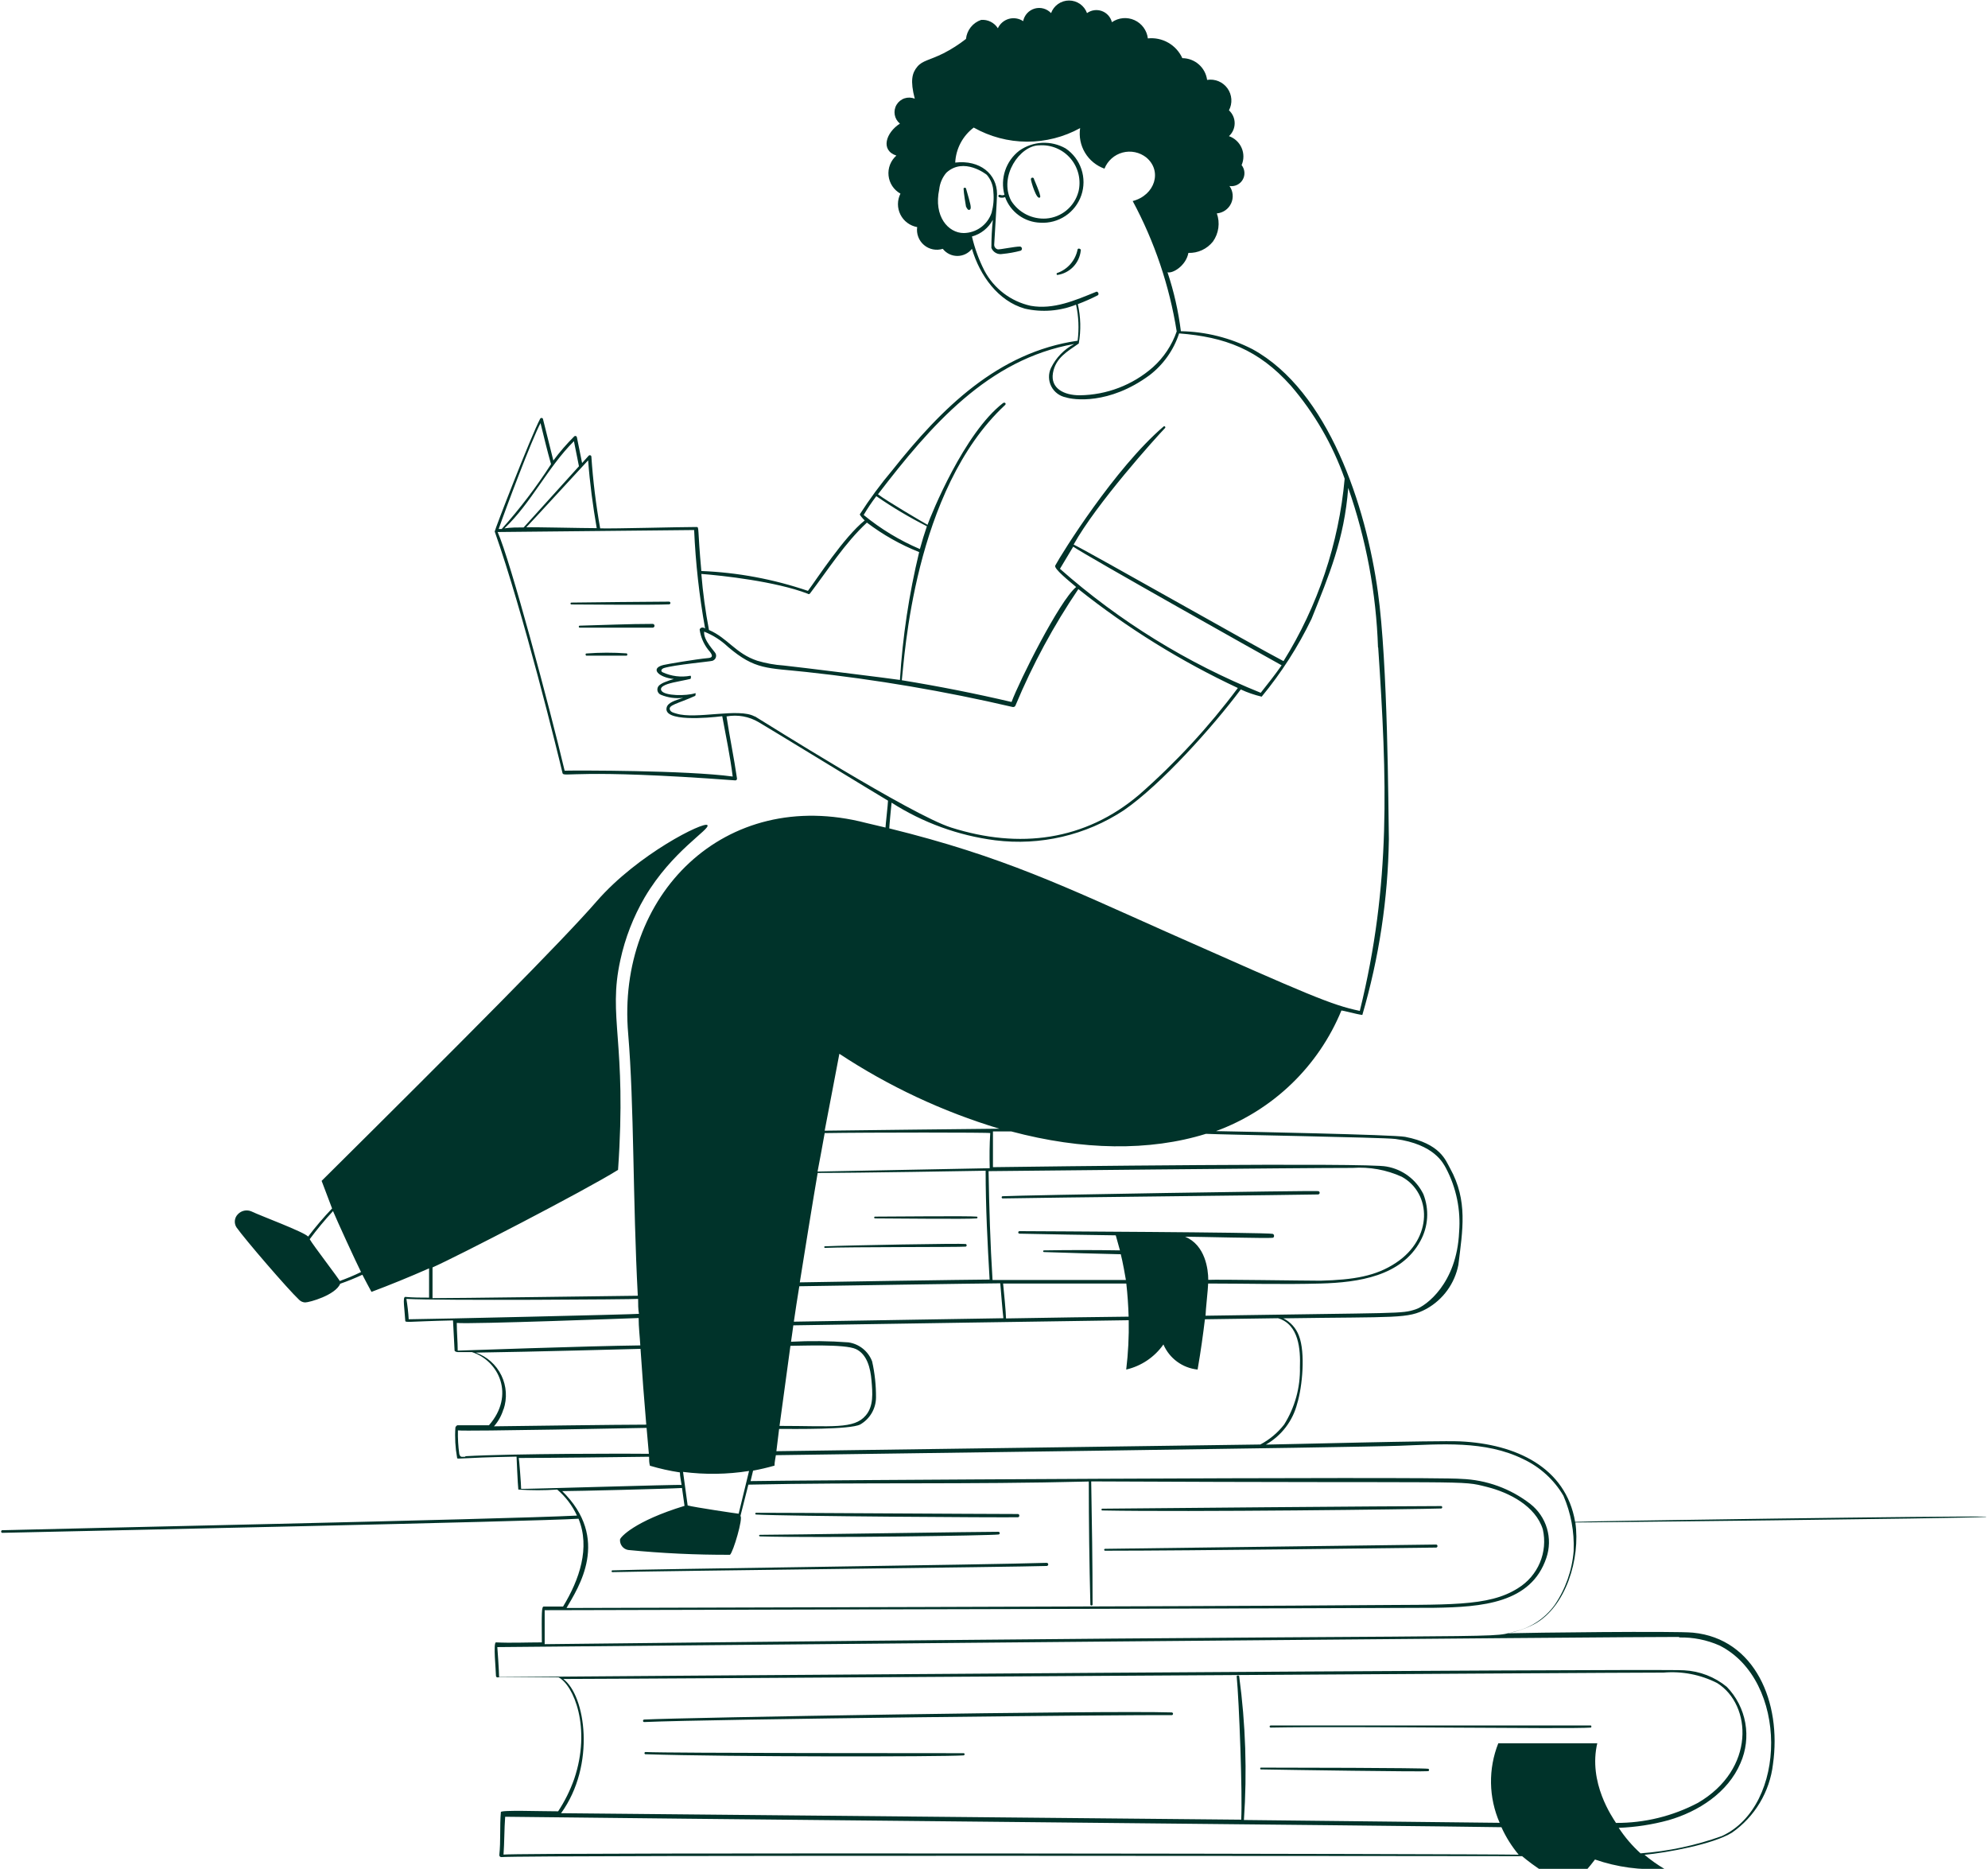 <svg width="233" height="219" viewBox="0 0 233 219" fill="none" xmlns="http://www.w3.org/2000/svg">
<path d="M112.935 205.449C110.485 205.449 78.415 205.449 75.707 205.315C75.687 205.308 75.666 205.307 75.645 205.31C75.624 205.314 75.604 205.322 75.587 205.335C75.57 205.347 75.556 205.364 75.547 205.382C75.537 205.401 75.532 205.422 75.532 205.443C75.532 205.464 75.537 205.485 75.547 205.504C75.556 205.523 75.57 205.539 75.587 205.552C75.604 205.564 75.624 205.573 75.645 205.576C75.666 205.58 75.687 205.578 75.707 205.572C85.397 205.89 110.24 205.878 112.935 205.707C113.094 205.682 113.094 205.449 112.935 205.449ZM137.325 200.672C129.301 200.427 80.044 201.272 75.511 201.505C75.315 201.505 75.315 201.811 75.511 201.799C83.535 201.444 132.792 200.929 137.325 200.99C137.367 200.99 137.408 200.974 137.437 200.944C137.467 200.914 137.484 200.873 137.484 200.831C137.484 200.789 137.467 200.748 137.437 200.719C137.408 200.689 137.367 200.672 137.325 200.672ZM113.229 22.116C113.229 21.957 112.911 21.969 112.935 22.116C112.935 22.532 113.205 24.162 113.217 24.198C113.272 24.321 113.342 24.436 113.425 24.541C113.45 24.566 113.481 24.584 113.515 24.593C113.55 24.602 113.586 24.601 113.62 24.591C113.654 24.581 113.684 24.562 113.708 24.536C113.732 24.51 113.748 24.478 113.756 24.443C113.781 24.343 113.781 24.238 113.756 24.137C113.793 24.1 113.352 22.496 113.229 22.116ZM121.192 21.001C121.192 20.952 121.172 20.906 121.138 20.871C121.103 20.837 121.056 20.817 121.008 20.817C120.959 20.817 120.912 20.837 120.878 20.871C120.843 20.906 120.824 20.952 120.824 21.001C120.824 21.209 121.486 23.512 121.89 23.133C121.912 23.093 121.924 23.049 121.924 23.004C121.924 22.959 121.912 22.915 121.89 22.875C121.878 22.581 121.253 21.16 121.192 21.001ZM126.3 29.221C126.179 29.849 125.896 30.435 125.479 30.921C125.063 31.407 124.526 31.775 123.923 31.989C123.789 31.989 123.825 32.222 123.923 32.222C124.631 32.12 125.285 31.786 125.782 31.271C126.279 30.756 126.59 30.091 126.667 29.38C126.765 29.184 126.373 29.025 126.3 29.221Z" fill="#00332A"/>
<path d="M124.904 17.399C124.066 16.921 123.11 16.691 122.147 16.736C121.183 16.782 120.253 17.101 119.465 17.657C118.695 18.249 118.119 19.056 117.809 19.977C117.499 20.897 117.47 21.889 117.725 22.826C117.643 22.864 117.553 22.884 117.462 22.884C117.371 22.884 117.281 22.864 117.198 22.826C117.159 22.818 117.119 22.825 117.085 22.846C117.051 22.866 117.026 22.898 117.015 22.936C116.953 23.218 117.603 23.206 117.799 23.096C118.107 23.952 118.666 24.695 119.402 25.23C120.138 25.766 121.017 26.067 121.927 26.097C122.969 26.162 124.005 25.883 124.873 25.303C125.742 24.722 126.396 23.872 126.734 22.884C127.072 21.896 127.077 20.823 126.746 19.832C126.415 18.841 125.768 17.986 124.904 17.399ZM126.398 22.459C126.174 23.31 125.69 24.071 125.014 24.635C124.338 25.2 123.503 25.539 122.625 25.607C121.815 25.664 121.004 25.5 120.28 25.134C119.555 24.767 118.943 24.211 118.509 23.524C117.027 20.658 119.538 17.032 121.804 17.032C122.496 16.983 123.19 17.099 123.829 17.369C124.468 17.639 125.034 18.056 125.481 18.585C125.929 19.115 126.245 19.744 126.405 20.419C126.564 21.094 126.562 21.797 126.398 22.471V22.459ZM154.475 139.973C154.527 139.973 154.577 139.952 154.614 139.915C154.65 139.879 154.671 139.829 154.671 139.777C154.671 139.725 154.65 139.675 154.614 139.638C154.577 139.601 154.527 139.581 154.475 139.581C153.25 139.507 120.236 140.046 117.517 140.181C117.358 140.181 117.358 140.438 117.517 140.438C122.27 140.34 153.066 140.022 154.475 139.973ZM102.56 142.778C104.556 142.778 113.487 142.888 114.491 142.778C114.513 142.771 114.531 142.757 114.545 142.738C114.558 142.719 114.565 142.697 114.565 142.674C114.565 142.651 114.558 142.629 114.545 142.61C114.531 142.591 114.513 142.577 114.491 142.57C113.511 142.472 104.544 142.57 102.56 142.57C102.532 142.57 102.505 142.581 102.486 142.6C102.466 142.62 102.455 142.646 102.455 142.674C102.455 142.702 102.466 142.728 102.486 142.748C102.505 142.767 102.532 142.778 102.56 142.778ZM96.692 146.233C99.436 146.11 112.458 146.159 113.18 146.086C113.214 146.076 113.243 146.056 113.264 146.028C113.285 146.001 113.296 145.967 113.296 145.932C113.296 145.898 113.285 145.864 113.264 145.837C113.243 145.809 113.214 145.789 113.18 145.779C112.482 145.694 99.436 145.926 96.692 146.049C96.667 146.049 96.644 146.059 96.627 146.076C96.61 146.093 96.6 146.116 96.6 146.141C96.6 146.165 96.61 146.188 96.627 146.206C96.644 146.223 96.667 146.233 96.692 146.233ZM88.594 177.482C92.576 177.691 117.039 177.838 119.293 177.801C119.526 177.801 119.526 177.421 119.293 177.421C115.3 177.421 90.836 177.262 88.594 177.274C88.573 177.282 88.554 177.296 88.541 177.314C88.528 177.333 88.52 177.355 88.52 177.378C88.52 177.401 88.528 177.423 88.541 177.442C88.554 177.461 88.573 177.475 88.594 177.482ZM89.06 179.859C89.036 179.859 89.012 179.869 88.995 179.886C88.978 179.903 88.968 179.926 88.968 179.951C88.968 179.975 88.978 179.998 88.995 180.016C89.012 180.033 89.036 180.043 89.06 180.043C96.324 180.251 116.01 179.945 117.015 179.822C117.057 179.822 117.097 179.805 117.127 179.775C117.157 179.746 117.174 179.705 117.174 179.663C117.174 179.621 117.157 179.58 117.127 179.55C117.097 179.52 117.057 179.504 117.015 179.504C116.096 179.479 91.118 179.871 89.06 179.859ZM71.751 184.232C78.341 184.073 118.999 183.632 122.674 183.509C122.723 183.509 122.769 183.49 122.804 183.456C122.838 183.421 122.858 183.374 122.858 183.326C122.858 183.277 122.838 183.23 122.804 183.196C122.769 183.161 122.723 183.142 122.674 183.142C116.084 183.362 75.426 183.877 71.751 184.024C71.729 184.031 71.71 184.045 71.697 184.064C71.684 184.083 71.677 184.105 71.677 184.128C71.677 184.151 71.684 184.173 71.697 184.192C71.71 184.21 71.729 184.225 71.751 184.232ZM129.167 177.005C139.493 177.201 166.002 176.87 168.93 176.772C168.96 176.763 168.987 176.744 169.006 176.719C169.025 176.693 169.035 176.663 169.035 176.631C169.035 176.599 169.025 176.568 169.006 176.543C168.987 176.518 168.96 176.499 168.93 176.49C163.761 176.49 132.082 176.76 129.167 176.796C129.145 176.804 129.126 176.818 129.113 176.837C129.1 176.855 129.093 176.878 129.093 176.9C129.093 176.923 129.1 176.946 129.113 176.964C129.126 176.983 129.145 176.997 129.167 177.005ZM168.342 180.998L129.522 181.5C129.493 181.5 129.464 181.512 129.444 181.533C129.423 181.553 129.412 181.581 129.412 181.611C129.412 181.64 129.423 181.668 129.444 181.689C129.464 181.709 129.493 181.721 129.522 181.721C139.591 181.721 165.463 181.39 168.342 181.353C168.381 181.343 168.416 181.32 168.441 181.288C168.465 181.256 168.479 181.216 168.479 181.176C168.479 181.135 168.465 181.096 168.441 181.064C168.416 181.032 168.381 181.008 168.342 180.998Z" fill="#00332A"/>
<path d="M232.765 177.728C229.702 177.617 185.431 178.254 184.61 178.34C183.52 171.921 177.64 169.214 171.135 168.908C168.44 168.785 150.543 169.263 148.362 169.287C149.267 168.774 150.059 168.082 150.691 167.255C151.322 166.428 151.78 165.482 152.037 164.473C152.65 162.476 153.005 158.507 152.245 156.547C151.917 155.653 151.26 154.917 150.408 154.489C163.797 154.293 164.985 154.563 167.19 153.375C168.151 152.839 168.984 152.1 169.629 151.209C170.275 150.319 170.717 149.297 170.927 148.217C171.417 144.163 172.066 140.708 169.947 136.898C169.432 135.98 168.82 134.02 164.691 133.223C163.381 132.966 145.679 132.611 142.519 132.55C145.815 131.341 148.824 129.46 151.355 127.027C153.886 124.593 155.883 121.66 157.219 118.413C157.403 118.413 158.995 118.854 159.669 118.94C161.63 112.243 162.677 105.312 162.78 98.335C162.707 94.526 162.67 77.817 161.494 69.376C160.098 59.295 155.712 45.807 146.794 40.92C144.194 39.587 141.324 38.866 138.403 38.813C138.109 36.464 137.584 34.149 136.835 31.904C137.411 32.087 138.991 31.169 139.285 29.637C139.836 29.655 140.383 29.544 140.883 29.312C141.383 29.08 141.821 28.734 142.164 28.302C142.498 27.83 142.715 27.284 142.793 26.71C142.872 26.136 142.812 25.552 142.617 25.007C142.975 24.977 143.318 24.852 143.612 24.646C143.907 24.44 144.141 24.159 144.291 23.833C144.442 23.507 144.504 23.147 144.47 22.789C144.436 22.432 144.308 22.089 144.099 21.797C144.402 21.845 144.712 21.8 144.988 21.668C145.264 21.536 145.495 21.324 145.648 21.059C145.802 20.794 145.872 20.489 145.849 20.183C145.826 19.878 145.712 19.586 145.52 19.347C145.659 19.029 145.731 18.685 145.731 18.337C145.731 17.989 145.659 17.645 145.52 17.327C145.381 17.008 145.177 16.722 144.922 16.486C144.667 16.249 144.366 16.068 144.038 15.954C144.248 15.762 144.417 15.529 144.532 15.268C144.647 15.008 144.707 14.726 144.707 14.441C144.707 14.156 144.647 13.875 144.532 13.614C144.417 13.354 144.248 13.12 144.038 12.928C144.251 12.525 144.348 12.07 144.317 11.615C144.286 11.16 144.129 10.723 143.863 10.352C143.597 9.982 143.232 9.693 142.811 9.518C142.39 9.344 141.928 9.29 141.478 9.364C141.383 8.66 141.037 8.014 140.503 7.546C139.969 7.078 139.284 6.818 138.574 6.816C138.229 6.054 137.653 5.421 136.927 5.005C136.201 4.589 135.363 4.413 134.532 4.5C134.478 4.038 134.304 3.598 134.029 3.222C133.754 2.847 133.387 2.549 132.962 2.358C132.538 2.167 132.071 2.089 131.608 2.131C131.145 2.174 130.7 2.336 130.318 2.602C130.244 2.304 130.098 2.03 129.893 1.802C129.688 1.574 129.431 1.4 129.143 1.295C128.855 1.19 128.546 1.157 128.243 1.199C127.939 1.241 127.651 1.357 127.402 1.536C127.245 1.103 126.959 0.729 126.582 0.465C126.205 0.201 125.756 0.06 125.295 0.06C124.835 0.06 124.386 0.201 124.009 0.465C123.632 0.729 123.346 1.103 123.188 1.536C122.948 1.279 122.64 1.093 122.301 1C121.961 0.906 121.603 0.909 121.264 1.006C120.926 1.104 120.621 1.293 120.383 1.553C120.146 1.813 119.985 2.133 119.918 2.479C119.675 2.316 119.399 2.207 119.11 2.161C118.821 2.114 118.525 2.131 118.243 2.21C117.961 2.29 117.699 2.429 117.477 2.619C117.254 2.81 117.075 3.046 116.953 3.312C116.747 2.986 116.455 2.722 116.11 2.549C115.764 2.376 115.378 2.301 114.993 2.332C114.514 2.494 114.092 2.79 113.777 3.186C113.462 3.581 113.268 4.059 113.217 4.562C112.392 5.209 111.505 5.776 110.571 6.252C108.917 7.073 108.121 7.085 107.508 7.82C106.896 8.555 106.663 9.449 107.214 11.569C106.834 11.41 106.408 11.394 106.017 11.523C105.625 11.652 105.293 11.919 105.082 12.273C104.87 12.627 104.794 13.046 104.866 13.452C104.938 13.858 105.154 14.224 105.475 14.484C103.833 15.538 103.16 17.608 105.058 18.233C104.728 18.523 104.473 18.888 104.313 19.297C104.154 19.707 104.095 20.149 104.142 20.586C104.188 21.023 104.339 21.442 104.582 21.809C104.825 22.175 105.152 22.478 105.536 22.692C105.344 23.072 105.244 23.491 105.243 23.917C105.242 24.343 105.341 24.763 105.532 25.144C105.722 25.525 105.999 25.856 106.34 26.11C106.681 26.365 107.077 26.537 107.496 26.612C107.441 27.001 107.485 27.398 107.625 27.765C107.764 28.133 107.994 28.459 108.294 28.713C108.594 28.968 108.953 29.142 109.338 29.22C109.724 29.298 110.122 29.277 110.497 29.16C110.7 29.419 110.959 29.629 111.256 29.774C111.552 29.918 111.877 29.993 112.206 29.993C112.536 29.993 112.861 29.918 113.157 29.774C113.453 29.629 113.712 29.419 113.915 29.16C114.834 32.283 116.99 35.285 120.114 36.167C122.115 36.626 124.209 36.463 126.116 35.701C126.422 37.089 126.484 38.519 126.3 39.927C116.978 41.275 110.375 47.804 104.593 55.093C103.207 56.735 101.93 58.465 100.771 60.275C100.771 60.36 101.163 60.838 101.347 60.985C98.897 62.957 95.773 67.796 94.695 69.242C90.664 67.868 86.455 67.084 82.2 66.914C81.734 61.867 81.967 61.757 81.636 61.757C79.517 61.757 71.983 61.965 70.342 61.916C69.846 59.144 69.502 56.347 69.313 53.537C69.315 53.499 69.305 53.462 69.285 53.43C69.265 53.398 69.236 53.373 69.201 53.358C69.166 53.343 69.128 53.339 69.091 53.347C69.054 53.355 69.02 53.374 68.994 53.402L68.223 54.26C68.014 53.243 67.818 52.226 67.61 51.222C67.602 51.191 67.586 51.162 67.563 51.139C67.541 51.116 67.513 51.099 67.482 51.091C67.451 51.082 67.418 51.082 67.387 51.09C67.356 51.097 67.327 51.114 67.304 51.136C66.418 52.017 65.6 52.963 64.854 53.966C64.45 52.337 64.033 50.695 63.629 49.066C63.613 49.038 63.59 49.015 63.562 48.998C63.534 48.982 63.502 48.974 63.47 48.974C63.437 48.974 63.406 48.982 63.378 48.998C63.35 49.015 63.327 49.038 63.31 49.066C62.232 51.099 57.945 62.173 57.982 62.284C61.326 71.741 65.454 88.56 65.932 90.606C66.067 91.12 67.451 90.054 86.193 91.451C86.328 91.451 86.389 91.328 86.377 91.218C86.022 88.768 85.507 86.318 85.152 83.954C86.455 83.716 87.8 83.96 88.937 84.64C89.513 84.958 103.013 93.215 104.078 93.827C104.078 94.183 103.784 96.731 103.784 96.976L101.506 96.437C84.907 92.125 72.216 104.938 73.625 121.145C74.335 129.622 74.152 140.475 74.752 151.843C74.642 151.843 51.82 152.15 50.693 152.125V148.524C53.474 147.299 68.492 139.557 72.437 137.094C73.49 122.015 71.212 119.283 72.706 112.509C73.266 109.924 74.229 107.444 75.56 105.159C78.782 99.695 83.29 97.172 82.91 96.694C82.531 96.216 74.752 100.087 69.95 105.6C65.993 110.169 54.245 121.966 37.696 138.381C38.088 139.434 38.496 140.512 38.921 141.615C37.924 142.659 36.987 143.759 36.115 144.91C35.601 144.346 30.493 142.46 29.464 141.958C29.198 141.844 28.904 141.815 28.621 141.874C28.339 141.933 28.081 142.078 27.883 142.288C27.684 142.485 27.558 142.745 27.527 143.024C27.495 143.302 27.561 143.583 27.712 143.82C28.631 145.143 33.751 151.096 35.062 152.321C35.248 152.507 35.497 152.616 35.76 152.627C36.275 152.627 39.313 151.77 39.876 150.435C40.758 150.128 41.628 149.773 42.473 149.381C42.828 150.067 43.184 150.741 43.539 151.39C45.719 150.573 47.969 149.655 50.289 148.634V152.064C49.358 152.064 48.427 152.064 47.496 151.978C47.165 151.978 47.422 153.436 47.496 154.734C47.496 155.041 47.606 154.857 53.094 154.734L53.278 158.25C53.278 158.397 53.584 158.446 53.645 158.446H55.311C58.472 159.463 60.395 163.493 57.308 167.021H53.633C53.51 167.021 53.388 167.229 53.376 167.266C53.294 168.454 53.36 169.647 53.572 170.819C53.572 171.064 53.572 170.819 60.542 170.696C60.542 170.696 60.677 173.942 60.75 174.555C62.267 174.66 63.79 174.66 65.307 174.555C66.29 175.392 67.08 176.433 67.622 177.605C58.925 178.046 5.147 179.173 0.247 179.32C0.214 179.33 0.185 179.35 0.164 179.377C0.143 179.405 0.132 179.439 0.132 179.473C0.132 179.508 0.143 179.541 0.164 179.569C0.185 179.597 0.214 179.617 0.247 179.626C9.018 179.43 62.98 178.291 67.806 177.973C69.19 181.366 67.916 185.102 65.993 188.263H63.739C63.47 188.263 63.482 188.887 63.506 192.464C61.718 192.464 59.929 192.55 58.129 192.464C57.786 192.464 58.129 195.772 58.129 196.397C58.13 196.426 58.139 196.455 58.154 196.481C58.169 196.507 58.19 196.528 58.215 196.544C58.241 196.559 58.269 196.569 58.299 196.571C58.329 196.573 58.359 196.568 58.386 196.556H65.454C67.218 197.438 69.337 202.473 67.292 208.487C66.821 209.816 66.192 211.083 65.417 212.26C63.335 212.26 58.729 212.089 58.704 212.346C58.557 214.024 58.704 215.715 58.521 217.393C58.521 217.455 58.545 217.514 58.589 217.558C58.632 217.601 58.692 217.626 58.753 217.626C61.363 217.369 177.346 217.516 178.399 217.516C178.399 217.516 181.645 220.321 184.132 220.774C184.794 220.603 186.582 218.41 186.937 217.908C189.544 218.812 192.306 219.183 195.059 218.998C194.244 218.515 193.469 217.966 192.744 217.356C195.341 217.111 200.768 216.131 202.997 214.759C204.319 213.837 205.431 212.645 206.258 211.262C207.086 209.879 207.611 208.336 207.799 206.736C208.828 199.508 205.704 192.036 198.428 191.325C196.382 191.117 179.134 191.325 176.709 191.399C177.808 191.198 178.869 190.831 179.857 190.308C183.532 188.287 185.247 182.64 184.634 178.414C185.32 178.414 229.298 177.96 232.765 177.764C232.766 177.752 232.766 177.74 232.765 177.728ZM39.815 150.116C39.815 149.969 36.667 145.89 36.299 145.216C37.149 144.069 38.061 142.969 39.031 141.921C39.484 143.011 41.701 147.85 42.314 149.063C41.493 149.467 40.66 149.81 39.815 150.116ZM163.54 133.468C168.134 134.093 169.163 136.347 169.469 136.886C170.685 139.188 171.22 141.788 171.012 144.383C170.743 150.41 167.129 153.044 165.916 153.436C164.201 153.987 164.52 153.816 141.294 154.183C141.294 153.595 141.588 151.035 141.6 150.41C145.998 150.41 150.408 150.533 154.806 150.41C159.203 150.288 164.238 149.553 166.468 145.437C166.928 144.603 167.199 143.677 167.26 142.726C167.322 141.775 167.172 140.823 166.823 139.936C166.41 139.093 165.803 138.36 165.051 137.797C164.299 137.235 163.424 136.86 162.499 136.702C160.379 136.225 121.424 136.702 116.377 136.776V132.586H118.521C126.839 134.804 134.728 134.926 141.343 132.868C143.107 132.966 162.156 133.285 163.515 133.468H163.54ZM149.183 144.591C148.264 144.408 121.682 144.285 119.489 144.273C119.45 144.273 119.412 144.288 119.385 144.316C119.357 144.343 119.342 144.381 119.342 144.42C119.342 144.459 119.357 144.496 119.385 144.524C119.412 144.551 119.45 144.567 119.489 144.567C123.246 144.648 127.006 144.714 130.771 144.763C130.918 145.314 131.09 145.902 131.261 146.527C128.28 146.478 125.312 146.478 122.355 146.527C122.329 146.527 122.304 146.537 122.286 146.556C122.268 146.574 122.257 146.599 122.257 146.625C122.257 146.651 122.268 146.676 122.286 146.694C122.304 146.712 122.329 146.723 122.355 146.723C125.357 146.833 128.358 146.907 131.359 146.98C131.555 147.703 131.923 149.724 131.959 149.994H116.328C116.059 145.743 115.936 141.492 115.863 137.241C115.973 137.241 153.274 136.849 158.53 136.862C160.51 136.723 162.493 137.081 164.299 137.903C167.791 139.826 167.974 145.118 163.589 147.997C161.286 149.528 158.689 149.981 154.757 150.079C152.919 150.079 142.739 149.92 141.612 149.981C141.612 148.756 141.269 145.902 138.893 144.922C140.118 144.922 148.693 145.143 149.195 145.045C149.379 144.983 149.367 144.64 149.158 144.591H149.183ZM132.302 154.293C130.832 154.293 121.277 154.44 117.909 154.502C117.909 153.852 117.639 151.121 117.566 150.41H132.008C132.151 151.7 132.241 152.996 132.278 154.293H132.302ZM161.531 75.893C162.56 91.316 163.05 103.566 159.375 118.462C156.055 117.776 153.385 116.6 136.982 109.324C124.732 103.872 117.59 100.369 104.225 97.074C104.225 96.792 104.458 94.415 104.495 94.06C108.166 96.408 112.312 97.914 116.635 98.47C121.919 99.131 127.267 97.884 131.714 94.954C136.075 91.953 142.164 85.154 145.422 80.793C146.208 81.157 147.029 81.441 147.872 81.639C150.18 78.847 152.142 75.787 153.715 72.525C155.761 67.429 157.562 63.178 158.015 57.175C160.117 63.19 161.294 69.489 161.506 75.857L161.531 75.893ZM125.785 64.06C127.255 65.101 148.423 76.984 150.212 77.964C149.44 79.066 148.607 80.12 147.762 81.185C139.148 77.716 131.19 72.803 124.23 66.657L125.785 64.06ZM112.96 27.31C111.122 27.31 109.407 25.338 110.081 22.189C110.156 21.471 110.447 20.792 110.914 20.242C112.96 18.355 115.618 20.45 115.655 20.487C116.137 21.042 116.41 21.748 116.426 22.483C116.506 23.306 116.436 24.136 116.218 24.933C115.986 25.622 115.545 26.221 114.957 26.647C114.368 27.073 113.662 27.305 112.935 27.31H112.96ZM126.435 40.246C126.705 38.718 126.667 37.153 126.324 35.64C127.118 35.34 127.895 34.996 128.652 34.611C128.885 34.488 128.652 34.096 128.48 34.194C126.03 35.187 123.482 36.314 120.8 35.836C119.65 35.583 118.568 35.083 117.631 34.37C116.694 33.657 115.923 32.748 115.373 31.708C114.728 30.44 114.239 29.099 113.915 27.714C114.436 27.572 114.921 27.324 115.343 26.987C115.764 26.65 116.112 26.231 116.365 25.754C116.25 26.849 116.193 27.949 116.194 29.049C116.292 29.302 116.476 29.511 116.714 29.641C116.951 29.771 117.227 29.813 117.492 29.76C118.212 29.691 118.924 29.564 119.624 29.38C119.675 29.357 119.717 29.318 119.744 29.269C119.771 29.219 119.781 29.163 119.773 29.107C119.764 29.052 119.738 29 119.698 28.961C119.658 28.922 119.606 28.897 119.55 28.89C118.913 28.89 117.186 29.258 116.953 29.221C116.826 29.195 116.712 29.123 116.633 29.019C116.554 28.916 116.516 28.787 116.524 28.657C116.524 28.388 116.867 23.267 116.855 22.728C116.855 20.401 114.858 18.71 111.955 19.053C111.994 18.252 112.208 17.47 112.583 16.76C112.958 16.051 113.483 15.433 114.123 14.95C116.024 16.022 118.168 16.591 120.351 16.601C122.533 16.612 124.682 16.065 126.594 15.011C126.445 16.011 126.648 17.032 127.168 17.899C127.689 18.766 128.495 19.425 129.448 19.764C129.63 19.306 129.916 18.897 130.285 18.569C130.653 18.241 131.093 18.005 131.569 17.877C132.045 17.75 132.544 17.736 133.027 17.836C133.509 17.936 133.962 18.147 134.348 18.453C136.247 20.033 135.377 22.875 132.756 23.561C135.319 28.328 137.063 33.492 137.913 38.837C137.355 40.453 136.394 41.899 135.12 43.039C132.746 45.123 129.704 46.287 126.545 46.322C124.683 46.322 123.103 45.501 123.409 43.713C123.715 41.924 125.136 41.165 126.447 40.246H126.435ZM125.908 40.307C124.719 40.929 123.761 41.917 123.176 43.125C123.018 43.462 122.94 43.831 122.946 44.203C122.952 44.575 123.043 44.941 123.212 45.273C123.381 45.605 123.623 45.894 123.921 46.118C124.218 46.342 124.562 46.496 124.928 46.567C125.773 46.849 129.963 47.473 134.728 43.97C136.352 42.725 137.561 41.016 138.195 39.07C143.548 39.486 147.492 40.944 151.29 45.195C154.05 48.407 156.189 52.104 157.599 56.097C156.913 63.685 154.459 71.006 150.432 77.474C147.198 75.808 127.684 64.709 125.834 63.815C128.48 59.037 135.487 51.259 136.541 50.168C136.565 50.146 136.58 50.114 136.581 50.081C136.582 50.047 136.57 50.015 136.547 49.991C136.524 49.966 136.493 49.952 136.459 49.951C136.426 49.95 136.394 49.962 136.369 49.985C130.649 54.885 124.401 64.917 123.678 66.277C123.482 66.632 125.332 68.115 126.128 68.788C124.168 70.393 119.464 79.813 118.558 82.263C114.311 81.267 110.024 80.418 105.695 79.715C106.002 77.265 107.067 57.445 117.798 47.461C117.958 47.314 117.798 47.094 117.566 47.228C112.996 50.744 109.15 60.275 108.709 61.5C108.243 61.242 103.809 58.645 102.902 57.923C109.076 49.874 115.802 42.083 125.92 40.307H125.908ZM101.224 60.348C101.674 59.584 102.169 58.848 102.706 58.143C104.6 59.453 106.581 60.632 108.635 61.671C108.329 62.553 108.06 63.447 107.815 64.342C105.439 63.33 103.22 61.985 101.224 60.348ZM94.658 69.572C94.694 69.603 94.739 69.62 94.787 69.62C94.834 69.62 94.88 69.603 94.915 69.572C97.071 66.743 98.995 63.668 101.604 61.242C103.479 62.666 105.54 63.828 107.729 64.697C106.541 69.615 105.787 74.628 105.475 79.679C104.826 79.568 93.225 78.123 91.853 77.988C90.798 77.918 89.754 77.729 88.741 77.425C86.206 76.579 85.299 74.779 83.094 73.823C82.678 71.652 82.38 69.46 82.2 67.257C84.65 67.441 90.946 68.139 94.658 69.572ZM68.933 53.966C69.129 56.624 69.484 59.27 69.938 61.892C68.21 61.892 62.71 61.757 61.681 61.794C62.281 61.181 67.72 55.24 68.909 53.966H68.933ZM67.267 51.7L67.855 54.64L61.375 61.806C60.628 61.806 59.868 61.806 59.121 61.916C62.294 58.903 64.18 54.774 67.267 51.7ZM63.359 49.617C63.751 51.21 64.131 52.802 64.584 54.395C62.861 57.075 60.928 59.615 58.802 61.99H58.447C59.194 59.821 62.33 51.479 63.359 49.568V49.617ZM85.875 90.998C80.424 90.263 67.622 90.275 66.177 90.312C64.437 82.962 59.795 65.603 58.325 62.345L81.355 62.112C81.525 65.983 81.955 69.838 82.641 73.652C82.286 73.382 82.004 73.652 82.004 73.786C82.121 74.634 82.459 75.437 82.984 76.114C83.229 76.42 83.866 77.057 82.984 77.118C81.575 77.241 78.084 77.841 77.753 77.927C76.112 78.343 77.239 79.397 78.978 79.568C78.641 79.665 78.31 79.779 77.986 79.911C77.734 79.999 77.498 80.127 77.288 80.291C77.198 80.364 77.129 80.459 77.088 80.566C77.047 80.673 77.034 80.79 77.051 80.904C77.069 81.017 77.115 81.125 77.187 81.215C77.258 81.305 77.352 81.375 77.459 81.418C78.284 81.759 79.183 81.881 80.068 81.773C79.15 82.08 78.28 82.312 78.133 82.913C77.704 84.603 82.959 84.138 84.65 83.929C85.091 86.306 85.581 88.646 85.875 90.998ZM88.435 83.954C86.585 82.925 81.575 84.334 79.272 83.623C79.039 83.55 78.672 83.476 78.549 83.243C78.194 82.619 79.419 82.484 81.489 81.541C81.489 81.541 81.587 81.198 81.489 81.234C80.411 81.577 77.925 81.553 77.533 80.953C77.141 80.352 78.623 80.058 78.892 79.985C79.162 79.911 80.571 79.654 80.914 79.556C80.987 79.556 81.024 79.164 80.914 79.189C79.816 79.393 78.682 79.251 77.667 78.784C77.361 78.625 77.557 78.368 77.827 78.282C79.052 77.902 83.266 77.523 83.498 77.437C83.581 77.41 83.658 77.366 83.723 77.308C83.788 77.249 83.84 77.178 83.876 77.099C83.912 77.019 83.93 76.933 83.931 76.845C83.931 76.758 83.913 76.671 83.878 76.592C83.805 76.371 82.408 75.024 82.531 74.019C83.562 74.428 84.507 75.031 85.311 75.795C88.521 78.527 89.893 78.245 94.523 78.748C102.655 79.625 110.727 80.996 118.693 82.851C118.767 82.866 118.845 82.851 118.909 82.81C118.972 82.769 119.018 82.705 119.036 82.631C121.027 77.865 123.489 73.31 126.386 69.033C132.143 73.613 138.417 77.502 145.079 80.622C141.675 85.178 137.803 89.366 133.527 93.117C127.17 98.531 119.464 99.511 111.477 96.976C106.847 95.518 89.55 84.591 88.484 83.954H88.435ZM98.333 123.46C104.136 127.293 110.466 130.261 117.125 132.268C117.125 132.268 97.525 132.476 96.655 132.501C97.255 129.45 97.806 126.425 98.382 123.46H98.333ZM96.606 132.782C101.837 132.697 116.059 132.697 116.059 132.782C115.973 134.154 115.961 135.526 115.998 136.898L95.822 137.29C96.128 135.735 96.385 134.265 96.655 132.782H96.606ZM95.834 137.45C100.832 137.45 113.964 137.217 115.52 137.192C115.52 141.455 115.74 145.694 115.985 149.945C114.307 149.945 94.266 150.251 93.739 150.275C94.021 148.475 95.405 139.9 95.834 137.45ZM93.678 150.729C98.284 150.655 114.001 150.41 117.235 150.386C117.296 151.121 117.517 153.852 117.602 154.477L93.041 154.881C93.225 153.534 93.458 152.15 93.678 150.753V150.729ZM92.637 157.711C93.776 157.711 99.019 157.478 100.318 158.091C101.616 158.703 102.02 160.308 102.143 161.766C102.265 163.224 102.412 164.767 101.469 165.87C100.097 167.499 97.537 167.095 91.363 167.095C91.787 163.983 92.212 160.863 92.637 157.736V157.711ZM91.314 167.45C93.176 167.45 99.607 167.536 100.808 166.935C101.368 166.618 101.834 166.159 102.161 165.604C102.488 165.049 102.663 164.419 102.67 163.775C102.68 162.349 102.528 160.927 102.216 159.536C101.995 158.95 101.62 158.434 101.131 158.042C100.642 157.649 100.056 157.396 99.436 157.307C97.198 157.139 94.951 157.114 92.71 157.233C92.796 156.596 92.894 156.008 92.98 155.31C97.684 155.237 129.73 154.734 132.29 154.71C132.325 156.642 132.227 158.574 131.996 160.492C133.763 160.083 135.316 159.036 136.357 157.552C136.702 158.354 137.255 159.05 137.96 159.567C138.664 160.084 139.494 160.403 140.363 160.492C140.743 158.311 141.012 156.339 141.22 154.6L149.795 154.477C152.245 155.212 152.429 158.152 152.356 160.235C152.408 162.601 151.764 164.931 150.506 166.935C149.75 167.904 148.799 168.701 147.713 169.275L90.995 170.059L91.314 167.45ZM87.798 172.35L86.573 177.385C86.451 177.385 81.342 176.625 80.595 176.417C80.424 175.106 80.228 173.795 80.056 172.485C82.629 172.819 85.236 172.782 87.798 172.374V172.35ZM47.9 154.6C47.854 153.799 47.764 153.002 47.63 152.211C51.685 152.431 74.421 152.272 74.789 152.211C74.789 152.787 74.789 153.436 74.887 153.963C74.654 154.024 49.688 154.6 47.9 154.6ZM53.645 158.275C53.645 157.197 53.535 156.119 53.535 155.028C55.152 155.2 74.519 154.465 74.85 154.453C74.85 155.531 74.985 156.596 75.046 157.662C68.811 157.736 53.657 158.275 53.645 158.275ZM59.011 165.184C59.46 163.868 59.372 162.427 58.763 161.176C58.155 159.926 57.077 158.966 55.764 158.507C62.134 158.422 75.009 158.066 75.07 158.066C75.266 161.068 75.499 164.032 75.744 166.948C72.645 166.948 60.75 167.107 57.896 167.144C58.411 166.56 58.791 165.87 59.011 165.122V165.184ZM54.539 170.708C54.111 170.708 53.964 170.819 53.829 170.39C53.703 169.473 53.649 168.547 53.67 167.621C54.588 167.756 75.646 167.327 75.781 167.327C75.867 168.344 75.952 169.361 76.05 170.365C74.397 170.329 60.04 170.329 54.539 170.647V170.708ZM61.081 174.53C61.081 173.967 60.836 170.855 60.799 170.855C63.666 170.855 73.845 170.745 76.075 170.708C76.075 171.064 76.075 171.419 76.173 171.762C77.325 172.105 78.5 172.367 79.689 172.546C79.689 173.036 79.823 173.526 79.885 174.016C79.75 173.942 60.885 174.53 61.081 174.469V174.53ZM65.834 174.739C67.402 174.739 78.366 174.469 79.934 174.371L80.228 176.466C74.36 178.254 72.694 180.141 72.669 180.41C72.647 180.697 72.733 180.982 72.909 181.208C73.086 181.435 73.341 181.587 73.625 181.635C77.59 182.024 81.572 182.212 85.556 182.199C85.948 181.868 87.112 177.875 86.781 177.654C87.1 176.429 87.406 175.204 87.712 173.979C101.31 173.685 113.205 173.979 127.611 173.612C127.611 178.438 127.672 183.142 127.794 187.969C127.788 187.989 127.787 188.01 127.79 188.031C127.794 188.052 127.802 188.072 127.814 188.089C127.827 188.106 127.843 188.119 127.862 188.129C127.881 188.139 127.902 188.143 127.923 188.143C127.944 188.143 127.965 188.139 127.984 188.129C128.003 188.119 128.019 188.106 128.032 188.089C128.044 188.072 128.052 188.052 128.056 188.031C128.059 188.01 128.058 187.989 128.052 187.969C128.052 183.142 127.978 178.426 127.892 173.599C173.609 173.82 171.012 173.428 174.283 174.249C176.868 174.898 179.979 176.478 180.825 179.222C181.12 180.529 180.999 181.896 180.478 183.13C179.957 184.365 179.063 185.406 177.921 186.107C174.442 188.336 169.64 188.005 159.644 188.103C144.589 188.25 67.377 188.422 66.397 188.434C67.745 186.094 71.653 180.325 65.834 174.677V174.739ZM59.011 217.393C59.121 215.899 59.096 214.392 59.207 212.897C69.411 213.044 167.435 213.963 175.974 214.122C176.498 215.283 177.178 216.367 177.995 217.344C173.487 217.234 61.375 217.075 59.011 217.332V217.393ZM187.219 204.286H175.606C175.014 205.773 174.724 207.362 174.751 208.963C174.778 210.563 175.123 212.142 175.765 213.608L145.79 213.277C146.176 207.666 145.991 202.031 145.238 196.458C145.238 196.286 144.92 196.323 144.944 196.458C145.226 199.275 145.643 210.472 145.471 213.24L65.76 212.481C69.852 206.821 68.627 198.687 66.018 196.752C73.564 196.752 189.939 195.992 194.973 196.005C197.141 195.819 199.318 196.244 201.258 197.23C205.337 199.79 205.766 207.324 199.004 211.268C196.044 212.828 192.745 213.636 189.4 213.62C189.032 213.032 186.092 208.916 187.219 204.224V204.286ZM196.799 191.889C198.429 191.848 200.048 192.171 201.539 192.832C209.6 196.887 209.514 211.648 201.797 215.164C198.73 216.267 195.528 216.947 192.278 217.185C191.302 216.301 190.442 215.297 189.718 214.196C191.689 214.12 193.646 213.82 195.549 213.302C199.053 212.297 202.519 210.068 203.989 206.613C204.642 205.132 204.838 203.49 204.552 201.897C204.266 200.304 203.511 198.832 202.385 197.671C200.965 196.506 199.209 195.827 197.374 195.735C194.998 195.502 60.995 196.507 58.496 196.531C58.496 195.931 58.3 193.052 58.288 193.016C69.227 192.905 194.447 191.766 196.799 191.827V191.889ZM184.438 181.746C184.258 184.024 183.485 186.216 182.197 188.103C181.054 189.67 179.383 190.771 177.493 191.203C173.989 192.121 180.592 191.362 63.837 192.673V188.691C64.572 188.691 164.287 188.459 168.109 188.41C173.671 188.324 179.453 187.895 181.241 182.554C181.62 181.438 181.643 180.232 181.307 179.102C180.972 177.972 180.294 176.974 179.367 176.245C177.044 174.439 174.211 173.41 171.27 173.305C167.962 172.999 89.66 173.489 87.97 173.563C88.055 173.171 88.166 172.766 88.264 172.338C89.11 172.183 89.948 171.986 90.775 171.75C90.775 171.321 90.885 170.904 90.934 170.525C99.509 170.402 158.848 169.618 164.018 169.422C168.856 169.251 174.05 168.773 178.534 170.99C180.498 171.913 182.138 173.407 183.238 175.278C184.112 177.296 184.523 179.486 184.438 181.684V181.746Z" fill="#00332A"/>
<path d="M186.46 202.203H148.926C148.894 202.203 148.862 202.216 148.839 202.239C148.816 202.262 148.804 202.293 148.804 202.325C148.804 202.358 148.816 202.389 148.839 202.412C148.862 202.435 148.894 202.448 148.926 202.448C158.726 202.264 183.765 202.644 186.46 202.448C186.478 202.433 186.493 202.414 186.502 202.393C186.512 202.372 186.518 202.349 186.518 202.325C186.518 202.302 186.512 202.279 186.502 202.258C186.493 202.236 186.478 202.218 186.46 202.203ZM167.387 207.274C166.566 207.164 151.021 207.139 147.787 207.139C147.664 207.139 147.664 207.348 147.787 207.348C151.07 207.409 166.615 207.642 167.387 207.556C167.417 207.547 167.444 207.528 167.463 207.503C167.482 207.478 167.492 207.447 167.492 207.415C167.492 207.383 167.482 207.353 167.463 207.327C167.444 207.302 167.417 207.283 167.387 207.274ZM78.415 70.821C78.457 70.821 78.498 70.805 78.528 70.775C78.558 70.745 78.574 70.704 78.574 70.662C78.574 70.62 78.558 70.579 78.528 70.55C78.498 70.52 78.457 70.503 78.415 70.503C76.516 70.503 68.885 70.589 66.974 70.613C66.944 70.613 66.916 70.625 66.896 70.645C66.875 70.666 66.863 70.694 66.863 70.723C66.863 70.753 66.875 70.781 66.896 70.801C66.916 70.822 66.944 70.834 66.974 70.834C68.885 70.846 76.516 70.907 78.415 70.821ZM76.492 73.112C73.65 73.112 70.82 73.247 67.917 73.32C67.892 73.329 67.871 73.344 67.856 73.365C67.841 73.386 67.832 73.411 67.832 73.437C67.832 73.463 67.841 73.488 67.856 73.509C67.871 73.529 67.892 73.545 67.917 73.553H76.492C76.55 73.553 76.606 73.53 76.648 73.489C76.689 73.447 76.712 73.391 76.712 73.333C76.712 73.274 76.689 73.218 76.648 73.177C76.606 73.135 76.55 73.112 76.492 73.112ZM68.725 76.579C68.578 76.579 68.627 76.836 68.725 76.836H73.454C73.477 76.822 73.495 76.802 73.508 76.778C73.521 76.755 73.528 76.728 73.528 76.701C73.528 76.674 73.521 76.648 73.508 76.624C73.495 76.601 73.477 76.581 73.454 76.567C71.879 76.454 70.299 76.458 68.725 76.579Z" fill="#00332A"/>
</svg>

